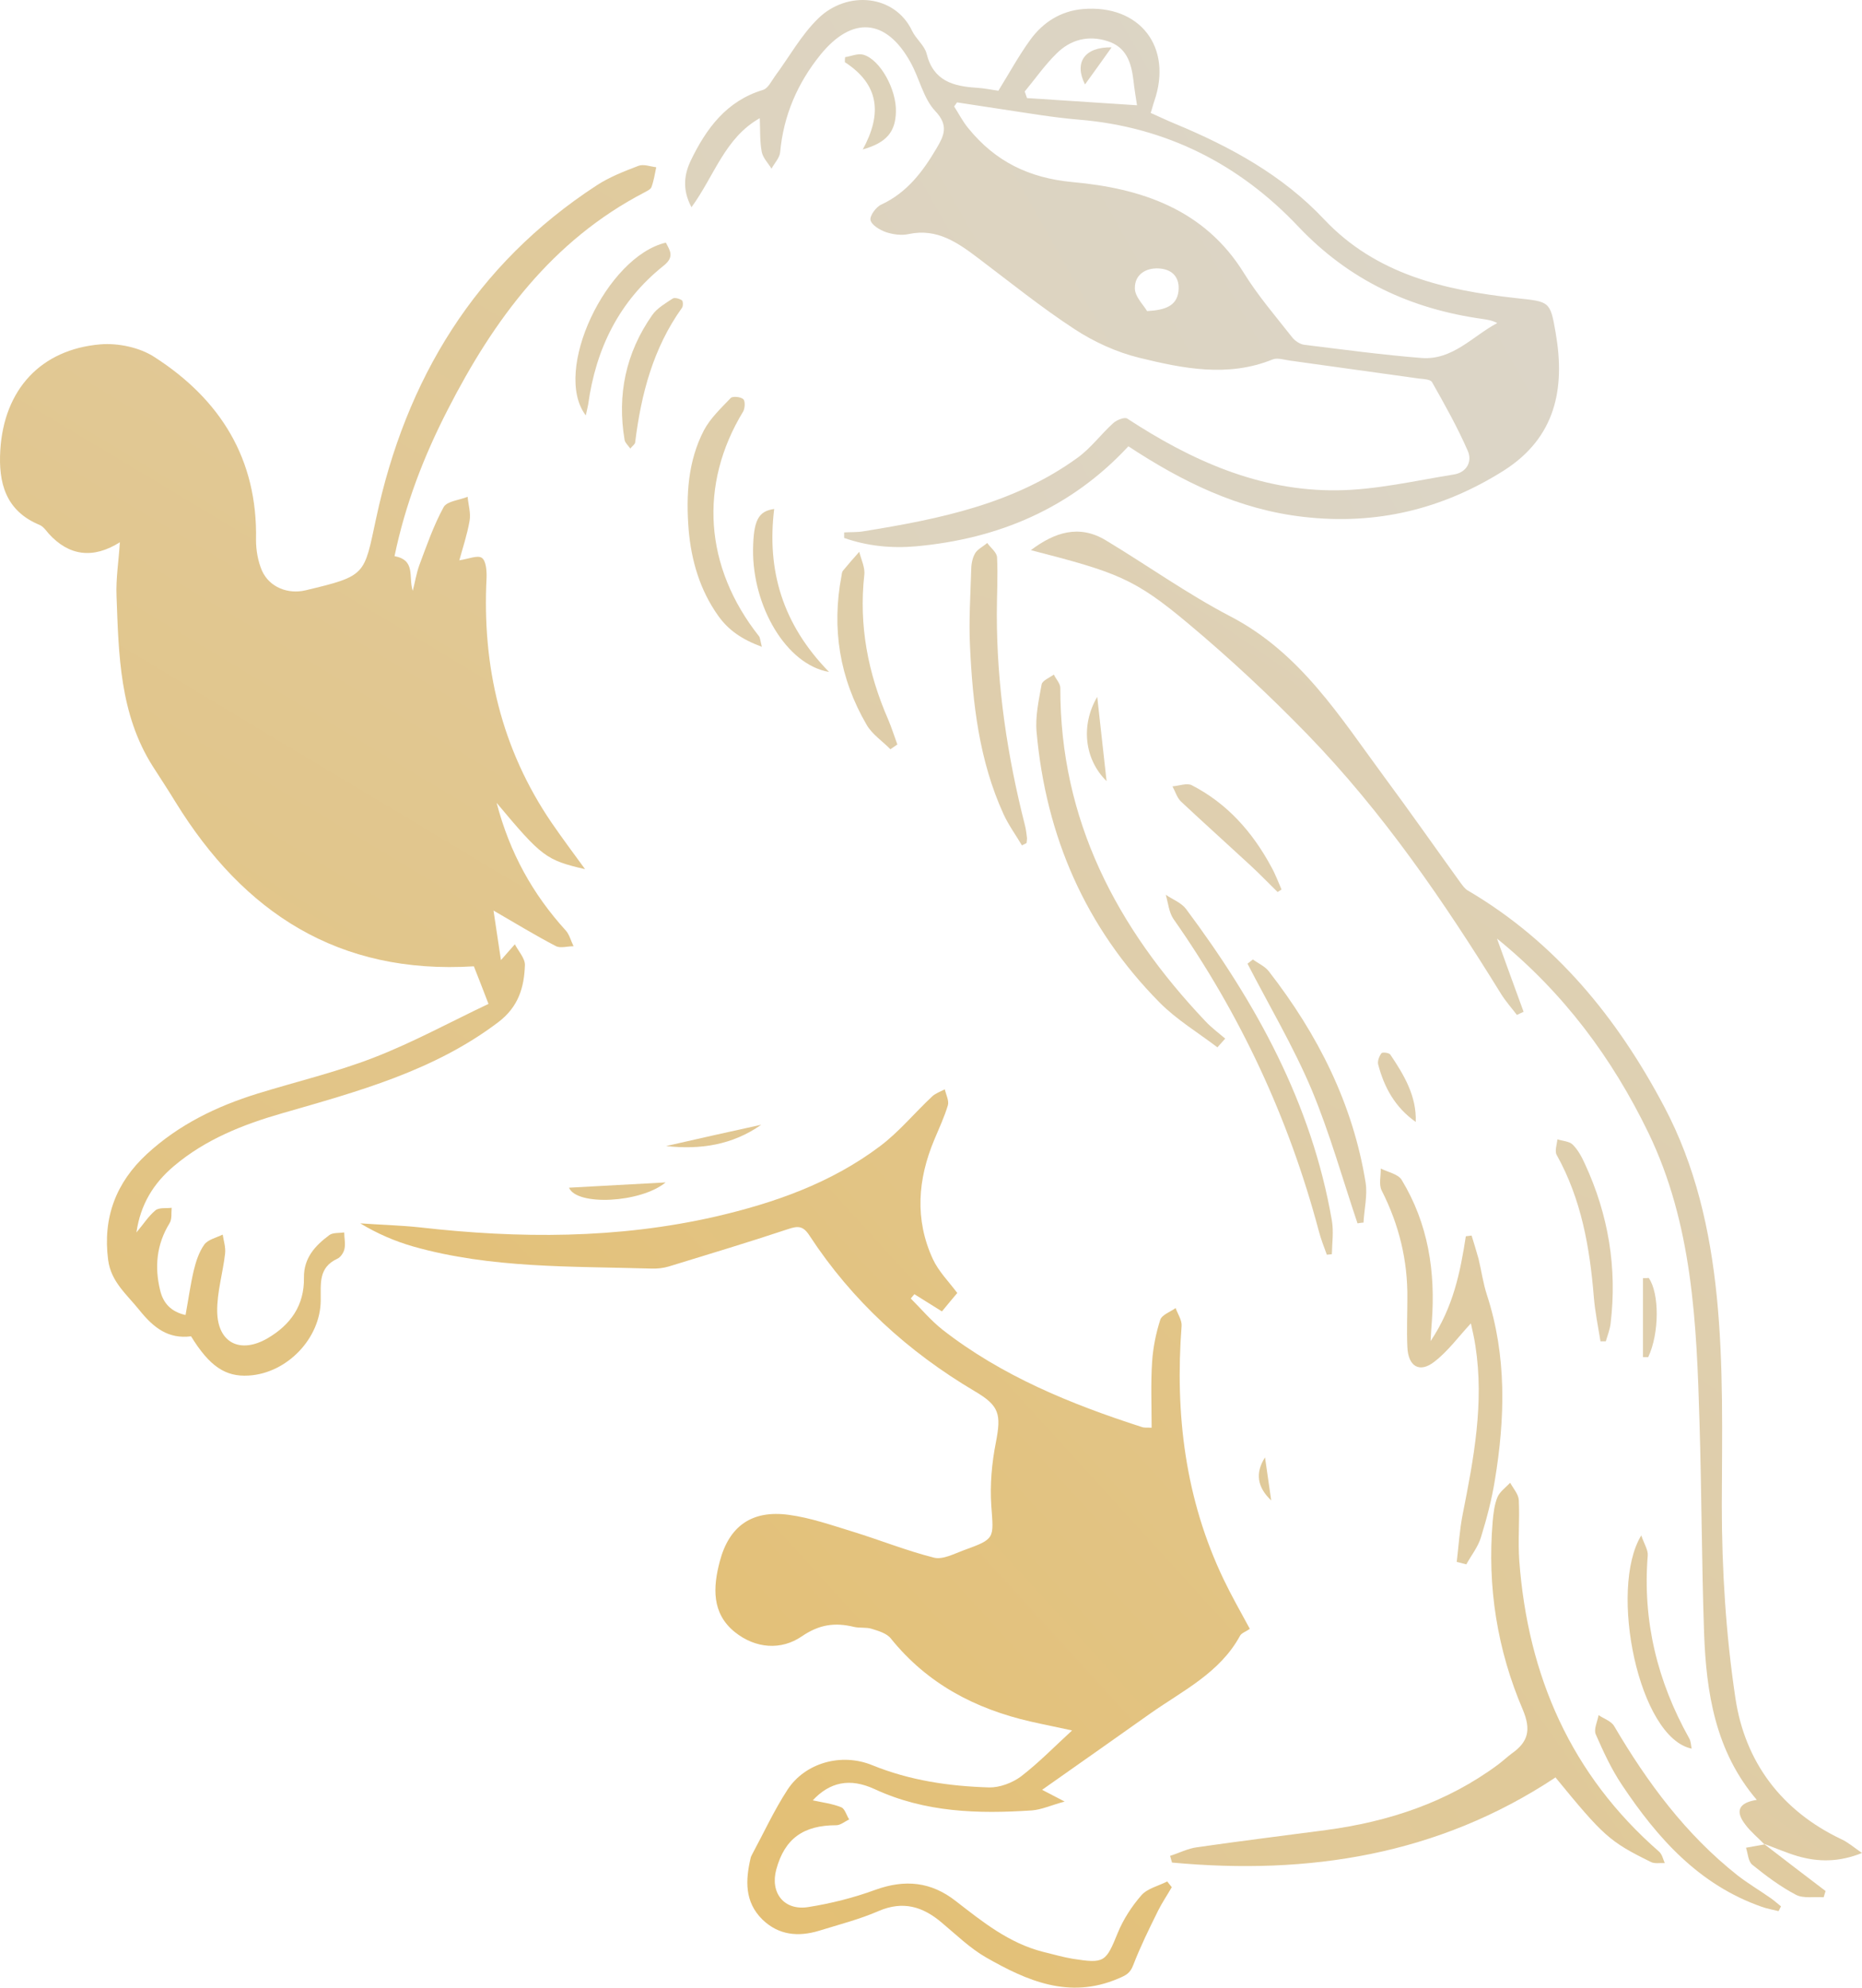 <svg width="89" height="95" viewBox="0 0 89 95" fill="none" xmlns="http://www.w3.org/2000/svg">
<path d="M21.974 26.775C22.386 26.718 22.822 26.523 23.028 26.661C23.234 26.798 23.268 27.29 23.257 27.61C23.039 31.854 23.956 35.788 26.373 39.334C26.877 40.066 27.415 40.787 27.965 41.542C26.098 41.107 25.903 40.958 23.738 38.373C24.368 40.775 25.468 42.743 27.049 44.481C27.221 44.676 27.289 44.973 27.415 45.225C27.129 45.225 26.797 45.328 26.579 45.225C25.571 44.699 24.597 44.104 23.589 43.52C23.692 44.241 23.83 45.099 23.944 45.888C24.174 45.625 24.391 45.385 24.609 45.133C24.781 45.465 25.101 45.808 25.09 46.128C25.055 47.192 24.781 48.13 23.807 48.862C20.725 51.195 17.094 52.168 13.486 53.209C11.618 53.746 9.82 54.455 8.308 55.736C7.334 56.56 6.715 57.566 6.521 58.905C6.853 58.516 7.093 58.127 7.426 57.852C7.597 57.704 7.941 57.761 8.205 57.727C8.182 57.978 8.227 58.276 8.101 58.47C7.483 59.477 7.38 60.552 7.655 61.673C7.804 62.302 8.193 62.702 8.869 62.851C9.006 62.107 9.098 61.421 9.258 60.735C9.362 60.3 9.51 59.843 9.762 59.488C9.934 59.248 10.335 59.156 10.645 59.008C10.69 59.305 10.793 59.614 10.759 59.911C10.656 60.838 10.37 61.753 10.381 62.679C10.404 64.189 11.481 64.715 12.775 63.972C13.898 63.32 14.551 62.382 14.528 61.066C14.517 60.117 15.066 59.534 15.742 59.031C15.914 58.905 16.212 58.939 16.453 58.905C16.453 59.168 16.521 59.442 16.464 59.694C16.43 59.865 16.281 60.094 16.12 60.163C15.204 60.586 15.341 61.375 15.33 62.153C15.318 63.983 13.703 65.642 11.882 65.745C10.771 65.813 10.014 65.299 9.132 63.869C8.044 64.006 7.345 63.468 6.658 62.611C6.051 61.856 5.306 61.261 5.169 60.22C4.905 58.196 5.547 56.514 7.025 55.153C8.537 53.758 10.347 52.877 12.306 52.27C14.15 51.699 16.052 51.252 17.85 50.555C19.717 49.834 21.493 48.862 23.349 47.981C23.051 47.215 22.845 46.666 22.65 46.185C16.177 46.586 11.653 43.623 8.399 38.35C8.044 37.767 7.666 37.195 7.3 36.623C5.719 34.13 5.673 31.293 5.57 28.491C5.535 27.656 5.673 26.821 5.73 25.917C4.447 26.729 3.29 26.569 2.328 25.505C2.202 25.357 2.076 25.174 1.904 25.094C0.254 24.419 -0.078 23.058 0.014 21.525C0.186 18.62 1.95 16.698 4.802 16.458C5.65 16.389 6.681 16.607 7.38 17.064C10.53 19.088 12.317 21.937 12.237 25.803C12.237 26.295 12.329 26.832 12.523 27.278C12.878 28.067 13.76 28.411 14.597 28.216C17.529 27.518 17.392 27.496 17.976 24.785C19.396 18.128 22.707 12.649 28.515 8.863C29.122 8.463 29.832 8.188 30.52 7.925C30.76 7.833 31.081 7.959 31.367 7.994C31.299 8.314 31.253 8.634 31.138 8.943C31.104 9.046 30.932 9.126 30.806 9.195C26.384 11.494 23.601 15.28 21.401 19.58C20.267 21.788 19.374 24.087 18.858 26.581C19.889 26.775 19.511 27.576 19.729 28.239C19.832 27.839 19.901 27.416 20.038 27.027C20.393 26.077 20.725 25.116 21.206 24.236C21.367 23.95 21.963 23.904 22.352 23.744C22.386 24.133 22.512 24.522 22.444 24.899C22.329 25.562 22.111 26.203 21.951 26.798L21.974 26.775Z" fill="url(#paint0_linear_109_1635)"/>
<path d="M59.731 77.858C59.548 77.984 59.342 78.052 59.273 78.178C58.311 79.951 56.547 80.797 55 81.884C53.282 83.096 51.575 84.309 49.811 85.544C50.12 85.704 50.384 85.841 50.888 86.105C50.223 86.288 49.776 86.493 49.33 86.528C46.752 86.699 44.221 86.631 41.803 85.51C40.612 84.961 39.661 85.178 38.848 86.047C39.318 86.15 39.787 86.207 40.211 86.379C40.383 86.448 40.463 86.768 40.589 86.962C40.383 87.054 40.177 87.237 39.971 87.237C38.401 87.237 37.508 87.877 37.107 89.342C36.797 90.463 37.473 91.332 38.63 91.149C39.719 90.977 40.807 90.703 41.838 90.325C43.258 89.811 44.507 89.936 45.687 90.863C46.97 91.858 48.23 92.876 49.857 93.288C50.326 93.402 50.796 93.539 51.266 93.619C52.801 93.86 52.858 93.779 53.431 92.373C53.694 91.732 54.095 91.115 54.553 90.588C54.84 90.257 55.367 90.142 55.791 89.925C55.859 90.016 55.94 90.108 56.008 90.199C55.791 90.577 55.55 90.931 55.355 91.32C54.931 92.178 54.508 93.036 54.164 93.928C54.015 94.317 53.82 94.409 53.442 94.569C51.105 95.564 49.089 94.672 47.142 93.562C46.363 93.116 45.698 92.464 45 91.881C44.106 91.126 43.167 90.84 42.01 91.332C41.093 91.732 40.108 91.984 39.146 92.281C38.161 92.579 37.221 92.499 36.442 91.744C35.583 90.897 35.629 89.868 35.881 88.793C35.892 88.735 35.927 88.69 35.95 88.632C36.511 87.591 37.004 86.516 37.645 85.533C38.481 84.263 40.2 83.76 41.689 84.366C43.487 85.098 45.366 85.373 47.279 85.43C47.783 85.441 48.39 85.212 48.803 84.904C49.651 84.252 50.407 83.474 51.243 82.707C50.578 82.559 49.925 82.433 49.273 82.284C46.615 81.678 44.324 80.477 42.583 78.315C42.388 78.064 41.987 77.949 41.655 77.846C41.391 77.766 41.082 77.823 40.807 77.755C39.902 77.537 39.157 77.64 38.321 78.212C37.336 78.887 36.11 78.796 35.125 78.006C34.002 77.103 34.083 75.845 34.403 74.632C34.85 72.928 35.95 72.162 37.703 72.402C38.733 72.539 39.742 72.894 40.75 73.202C42.056 73.603 43.327 74.117 44.645 74.449C45.068 74.552 45.595 74.266 46.065 74.094C47.577 73.546 47.497 73.546 47.382 71.967C47.314 70.972 47.405 69.931 47.6 68.947C47.864 67.586 47.772 67.186 46.581 66.488C43.396 64.601 40.727 62.165 38.699 59.065C38.39 58.584 38.149 58.584 37.668 58.745C35.778 59.374 33.876 59.946 31.975 60.529C31.711 60.609 31.413 60.643 31.127 60.632C27.324 60.517 23.486 60.632 19.763 59.58C18.881 59.328 18.033 58.962 17.22 58.47C18.171 58.539 19.133 58.562 20.084 58.664C24.815 59.202 29.523 59.214 34.186 58.15C37.004 57.498 39.719 56.548 42.056 54.787C42.972 54.101 43.717 53.186 44.564 52.396C44.725 52.248 44.965 52.168 45.16 52.065C45.217 52.316 45.366 52.602 45.309 52.82C45.137 53.392 44.885 53.929 44.656 54.478C43.865 56.365 43.717 58.287 44.587 60.174C44.862 60.769 45.355 61.261 45.756 61.798C45.538 62.05 45.309 62.336 45.023 62.679C44.679 62.462 44.198 62.165 43.705 61.856L43.533 62.062C44.037 62.565 44.496 63.114 45.045 63.549C47.886 65.768 51.174 67.106 54.576 68.204C54.702 68.25 54.851 68.227 55.046 68.238C55.046 67.163 55 66.122 55.069 65.081C55.115 64.406 55.252 63.72 55.458 63.08C55.539 62.839 55.94 62.702 56.192 62.519C56.295 62.805 56.501 63.102 56.478 63.377C56.157 67.586 56.65 71.658 58.494 75.501C58.861 76.268 59.285 77.011 59.731 77.835V77.858Z" fill="url(#paint1_linear_109_1635)"/>
<path d="M47.715 4.345C48.253 3.476 48.7 2.652 49.25 1.897C49.857 1.062 50.705 0.525 51.758 0.433C54.485 0.204 56.066 2.252 55.172 4.837C55.115 4.997 55.081 5.157 55 5.397C55.39 5.569 55.768 5.752 56.157 5.912C58.803 7.01 61.289 8.36 63.283 10.476C65.768 13.118 69.056 13.873 72.481 14.25C74.074 14.422 74.097 14.388 74.36 15.92C74.818 18.574 74.36 20.907 71.886 22.486C68.953 24.339 65.791 25.105 62.309 24.705C59.181 24.35 56.489 23.012 53.935 21.331C51.186 24.293 47.726 25.757 43.774 26.112C42.617 26.215 41.449 26.1 40.349 25.711C40.349 25.62 40.349 25.528 40.349 25.448C40.658 25.425 40.979 25.448 41.288 25.391C44.897 24.808 48.471 24.087 51.518 21.868C52.148 21.411 52.629 20.747 53.213 20.221C53.374 20.072 53.752 19.924 53.878 20.004C56.936 22.006 60.201 23.481 63.924 23.435C65.78 23.412 67.636 22.978 69.48 22.68C70.099 22.589 70.385 22.063 70.156 21.548C69.663 20.416 69.056 19.34 68.449 18.265C68.369 18.128 68.048 18.116 67.83 18.094C65.78 17.808 63.718 17.522 61.667 17.236C61.392 17.201 61.06 17.087 60.831 17.179C58.689 18.048 56.547 17.613 54.45 17.099C53.374 16.835 52.297 16.344 51.369 15.737C49.777 14.697 48.287 13.495 46.775 12.352C45.79 11.608 44.805 10.899 43.442 11.185C43.098 11.265 42.686 11.208 42.342 11.094C42.056 10.991 41.666 10.762 41.609 10.522C41.563 10.316 41.872 9.892 42.124 9.778C43.361 9.206 44.118 8.188 44.771 7.079C45.114 6.495 45.366 6.004 44.702 5.306C44.129 4.7 43.946 3.727 43.511 2.961C42.353 0.879 40.727 0.753 39.215 2.618C38.115 3.979 37.45 5.523 37.29 7.273C37.267 7.548 37.015 7.799 36.878 8.062C36.717 7.799 36.465 7.548 36.408 7.25C36.316 6.758 36.339 6.232 36.316 5.649C34.644 6.587 34.14 8.417 33.052 9.904C32.582 9.035 32.719 8.291 33.029 7.651C33.762 6.141 34.724 4.825 36.465 4.299C36.706 4.231 36.866 3.887 37.038 3.647C37.725 2.721 38.298 1.668 39.112 0.879C40.498 -0.47 42.777 -0.265 43.602 1.485C43.785 1.863 44.186 2.172 44.289 2.561C44.61 3.876 45.572 4.128 46.706 4.196C47.05 4.219 47.382 4.288 47.703 4.334L47.715 4.345ZM45.744 4.894C45.699 4.963 45.653 5.02 45.607 5.088C45.825 5.432 46.019 5.809 46.283 6.129C47.566 7.708 49.169 8.508 51.266 8.703C54.542 9 57.566 9.995 59.456 13.049C60.121 14.125 60.957 15.097 61.748 16.103C61.885 16.286 62.137 16.458 62.355 16.481C64.222 16.71 66.078 16.961 67.945 17.11C69.434 17.224 70.385 16.069 71.565 15.44C71.301 15.303 71.084 15.28 70.866 15.245C67.43 14.765 64.497 13.404 62.057 10.83C59.239 7.845 55.733 6.061 51.564 5.718C50.315 5.615 49.078 5.397 47.841 5.214C47.142 5.111 46.443 4.997 45.744 4.894ZM48.986 4.391C49.02 4.494 49.055 4.597 49.089 4.688C50.831 4.803 52.572 4.917 54.347 5.031C54.29 4.665 54.221 4.253 54.175 3.83C54.072 2.995 53.843 2.252 52.938 1.966C52.01 1.668 51.163 1.897 50.498 2.561C49.937 3.11 49.479 3.773 48.975 4.379L48.986 4.391ZM54.828 14.868C55.722 14.822 56.249 14.605 56.329 13.919C56.398 13.301 56.077 12.878 55.413 12.832C54.748 12.786 54.233 13.141 54.244 13.781C54.244 14.182 54.657 14.571 54.828 14.868Z" fill="url(#paint2_linear_109_1635)"/>
<path d="M84.349 88.163C84.04 87.843 83.685 87.557 83.421 87.203C82.929 86.562 83.1 86.162 83.971 86.025C81.989 83.703 81.554 80.9 81.451 78.029C81.336 74.678 81.336 71.326 81.233 67.975C81.096 63.251 80.901 58.516 78.793 54.147C77.063 50.578 74.749 47.455 71.553 44.859C72 46.105 72.412 47.226 72.825 48.359L72.504 48.508C72.252 48.176 71.977 47.867 71.76 47.524C69.033 43.109 66.112 38.831 62.481 35.09C60.682 33.238 58.781 31.465 56.799 29.806C54.233 27.656 53.408 27.358 49.273 26.295C50.395 25.448 51.575 25.048 52.858 25.826C54.851 27.027 56.753 28.388 58.815 29.463C62.16 31.202 64.05 34.267 66.169 37.138C67.406 38.808 68.598 40.512 69.812 42.194C69.915 42.331 70.018 42.48 70.156 42.56C74.36 45.03 77.315 48.668 79.549 52.9C81.038 55.714 81.737 58.779 82.058 61.959C82.39 65.276 82.31 68.593 82.299 71.921C82.299 75.01 82.493 78.121 82.951 81.175C83.41 84.217 85.151 86.551 88.026 87.912C88.324 88.049 88.588 88.278 89 88.564C87.889 89.01 86.904 88.998 85.918 88.713C85.38 88.552 84.853 88.324 84.326 88.129L84.349 88.152V88.163Z" fill="url(#paint3_linear_109_1635)"/>
<path d="M74.337 84.961C68.735 88.667 62.549 89.627 56.02 89.021C55.985 88.918 55.962 88.804 55.928 88.701C56.364 88.564 56.776 88.346 57.223 88.289C59.273 87.992 61.335 87.74 63.397 87.466C66.376 87.065 69.159 86.15 71.599 84.343C71.828 84.171 72.034 83.977 72.264 83.805C73.043 83.256 73.192 82.684 72.791 81.724C71.565 78.864 71.084 75.844 71.347 72.722C71.382 72.333 71.427 71.921 71.576 71.555C71.691 71.292 71.966 71.098 72.183 70.869C72.332 71.143 72.584 71.418 72.596 71.704C72.642 72.665 72.55 73.637 72.619 74.598C73.031 80.1 75.082 84.823 79.309 88.507C79.446 88.632 79.492 88.861 79.572 89.044C79.343 89.033 79.08 89.09 78.896 88.987C76.926 88.015 76.651 87.763 74.337 84.938V84.961Z" fill="url(#paint4_linear_109_1635)"/>
<path d="M69.629 74.655C69.72 73.889 69.766 73.122 69.915 72.367C70.442 69.714 70.946 67.06 70.522 64.326C70.465 63.938 70.373 63.56 70.305 63.251C69.72 63.88 69.216 64.578 68.563 65.081C67.853 65.642 67.303 65.31 67.269 64.372C67.234 63.606 67.269 62.84 67.269 62.073C67.292 60.243 66.868 58.527 66.043 56.903C65.894 56.617 66.009 56.205 65.997 55.851C66.341 56.022 66.822 56.114 66.994 56.388C68.266 58.482 68.621 60.781 68.437 63.194C68.414 63.434 68.403 63.675 68.38 64.098C69.468 62.474 69.8 60.792 70.064 59.088C70.156 59.076 70.247 59.065 70.339 59.053C70.454 59.419 70.568 59.797 70.671 60.163C70.809 60.735 70.889 61.33 71.072 61.89C72.023 64.807 71.943 67.781 71.45 70.755C71.301 71.681 71.061 72.585 70.786 73.477C70.648 73.934 70.327 74.335 70.087 74.769C69.938 74.735 69.8 74.689 69.652 74.655H69.629Z" fill="url(#paint5_linear_109_1635)"/>
<path d="M58.196 50.063C57.268 49.354 56.237 48.736 55.424 47.913C51.884 44.332 49.994 39.974 49.547 34.987C49.479 34.244 49.651 33.466 49.788 32.711C49.822 32.528 50.166 32.391 50.372 32.242C50.475 32.46 50.681 32.666 50.681 32.883C50.67 39.197 53.373 44.332 57.612 48.805C57.898 49.114 58.242 49.365 58.563 49.64C58.437 49.777 58.311 49.926 58.185 50.063H58.196Z" fill="url(#paint6_linear_109_1635)"/>
<path d="M63.42 59.969C63.282 59.591 63.133 59.214 63.03 58.813C61.598 53.437 59.284 48.473 56.088 43.921C55.871 43.601 55.836 43.154 55.722 42.766C56.054 42.994 56.466 43.143 56.696 43.452C60.041 47.936 62.698 52.751 63.66 58.333C63.752 58.859 63.672 59.408 63.66 59.946L63.42 59.969Z" fill="url(#paint7_linear_109_1635)"/>
<path d="M48.849 40.409C48.551 39.906 48.207 39.437 47.966 38.911C46.798 36.349 46.489 33.615 46.363 30.858C46.305 29.669 46.386 28.468 46.42 27.278C46.42 27.004 46.466 26.695 46.603 26.455C46.718 26.249 46.993 26.123 47.187 25.951C47.348 26.18 47.646 26.398 47.657 26.638C47.703 27.541 47.646 28.456 47.646 29.36C47.646 32.791 48.15 36.154 48.997 39.471C49.043 39.666 49.066 39.86 49.089 40.055C49.089 40.135 49.078 40.215 49.066 40.295L48.86 40.398L48.849 40.409Z" fill="url(#paint8_linear_109_1635)"/>
<path d="M59.88 45.854C60.144 46.048 60.465 46.185 60.648 46.425C62.985 49.434 64.669 52.751 65.276 56.537C65.367 57.143 65.207 57.795 65.173 58.435C65.081 58.435 64.978 58.458 64.886 58.47C64.165 56.331 63.557 54.146 62.687 52.065C61.816 50.006 60.659 48.061 59.628 46.059C59.72 45.991 59.8 45.922 59.892 45.854H59.88Z" fill="url(#paint9_linear_109_1635)"/>
<path d="M36.419 30.916C35.457 30.561 34.816 30.115 34.335 29.44C33.453 28.205 33.04 26.787 32.914 25.3C32.788 23.664 32.88 22.04 33.647 20.564C33.957 19.981 34.472 19.501 34.93 19.02C35.022 18.929 35.4 18.963 35.526 19.077C35.629 19.169 35.606 19.512 35.526 19.661C33.395 23.161 33.659 27.096 36.282 30.413C36.328 30.47 36.328 30.561 36.419 30.939V30.916Z" fill="url(#paint10_linear_109_1635)"/>
<path d="M85.013 91.343C84.75 91.275 84.464 91.229 84.212 91.137C81.199 90.085 79.217 87.843 77.522 85.304C77.017 84.549 76.639 83.725 76.273 82.89C76.17 82.65 76.353 82.284 76.41 81.975C76.662 82.147 77.017 82.261 77.155 82.501C78.736 85.189 80.569 87.671 83.043 89.627C83.559 90.028 84.12 90.359 84.658 90.737C84.819 90.851 84.968 90.989 85.128 91.114L85.013 91.343Z" fill="url(#paint11_linear_109_1635)"/>
<path d="M42.559 35.811C42.181 35.422 41.689 35.102 41.425 34.645C40.131 32.425 39.742 30.035 40.223 27.518C40.234 27.439 40.245 27.335 40.291 27.278C40.543 26.97 40.807 26.672 41.07 26.375C41.162 26.741 41.357 27.13 41.311 27.484C41.047 29.886 41.483 32.162 42.445 34.37C42.617 34.77 42.743 35.182 42.892 35.582L42.559 35.811Z" fill="url(#paint12_linear_109_1635)"/>
<path d="M80.867 83.577C78.323 83.074 76.88 75.948 78.45 73.385C78.587 73.797 78.782 74.083 78.759 74.346C78.507 77.469 79.217 80.363 80.741 83.085C80.821 83.222 80.821 83.394 80.855 83.566L80.867 83.577Z" fill="url(#paint13_linear_109_1635)"/>
<path d="M28 19.855C26.384 17.739 28.996 12.26 31.826 11.597C32.032 11.986 32.249 12.283 31.711 12.706C29.592 14.399 28.481 16.664 28.114 19.329C28.091 19.455 28.057 19.592 28 19.855Z" fill="url(#paint14_linear_109_1635)"/>
<path d="M76.502 64.12C76.388 63.411 76.239 62.702 76.181 61.981C75.987 59.614 75.586 57.315 74.406 55.199C74.303 55.016 74.417 54.707 74.44 54.455C74.692 54.535 75.013 54.547 75.173 54.707C75.425 54.958 75.609 55.301 75.758 55.633C76.88 58.058 77.304 60.609 76.983 63.262C76.949 63.548 76.834 63.834 76.754 64.109C76.674 64.109 76.594 64.109 76.514 64.109L76.502 64.12Z" fill="url(#paint15_linear_109_1635)"/>
<path d="M39.627 32.117C37.576 31.762 35.961 28.971 35.995 26.249C36.018 24.888 36.236 24.43 37.004 24.327C36.648 27.255 37.393 29.829 39.627 32.117Z" fill="url(#paint16_linear_109_1635)"/>
<path d="M30.142 21.456C30.016 21.285 29.878 21.159 29.855 21.033C29.489 18.871 29.913 16.858 31.173 15.062C31.402 14.731 31.803 14.502 32.147 14.273C32.238 14.205 32.479 14.273 32.593 14.353C32.651 14.388 32.662 14.639 32.593 14.719C31.219 16.641 30.646 18.837 30.36 21.136C30.36 21.228 30.233 21.308 30.119 21.445L30.142 21.456Z" fill="url(#paint17_linear_109_1635)"/>
<path d="M61.072 42.639C60.636 42.216 60.224 41.782 59.777 41.37C58.677 40.352 57.555 39.345 56.455 38.316C56.26 38.133 56.18 37.836 56.042 37.584C56.352 37.561 56.73 37.412 56.959 37.527C58.654 38.396 59.869 39.769 60.762 41.427C60.957 41.77 61.094 42.148 61.255 42.514C61.186 42.559 61.129 42.594 61.06 42.639H61.072Z" fill="url(#paint18_linear_109_1635)"/>
<path d="M41.231 7.158C42.181 5.431 42.021 4.036 40.383 2.972C40.383 2.892 40.383 2.812 40.395 2.732C40.692 2.686 41.013 2.537 41.276 2.618C42.078 2.858 42.857 4.287 42.823 5.351C42.8 6.301 42.376 6.827 41.219 7.147L41.231 7.158Z" fill="url(#paint19_linear_109_1635)"/>
<path d="M84.315 88.129C85.3 88.884 86.274 89.639 87.259 90.382L87.167 90.68C86.721 90.645 86.205 90.748 85.85 90.565C85.105 90.176 84.418 89.662 83.754 89.124C83.559 88.964 83.547 88.586 83.456 88.312C83.754 88.255 84.051 88.209 84.349 88.152L84.315 88.129Z" fill="url(#paint20_linear_109_1635)"/>
<path d="M67.681 53.632C66.685 52.934 66.158 51.973 65.871 50.863C65.837 50.703 65.929 50.474 66.032 50.337C66.078 50.28 66.398 50.314 66.456 50.406C67.109 51.378 67.716 52.385 67.67 53.632H67.681Z" fill="url(#paint21_linear_109_1635)"/>
<path d="M27.198 56.766C28.733 56.686 30.256 56.594 31.814 56.514C30.623 57.498 27.564 57.647 27.198 56.766Z" fill="url(#paint22_linear_109_1635)"/>
<path d="M52.892 37.333C51.838 36.303 51.644 34.667 52.446 33.306C52.583 34.587 52.732 35.857 52.892 37.333Z" fill="url(#paint23_linear_109_1635)"/>
<path d="M78.805 61.078C79.32 61.81 79.32 63.72 78.782 64.864C78.702 64.864 78.61 64.864 78.53 64.864C78.53 63.606 78.53 62.347 78.53 61.089C78.621 61.089 78.713 61.089 78.816 61.078H78.805Z" fill="url(#paint24_linear_109_1635)"/>
<path d="M36.385 53.758C35.022 54.718 33.487 54.959 31.837 54.776C33.349 54.432 34.861 54.089 36.385 53.758Z" fill="url(#paint25_linear_109_1635)"/>
<path d="M60.762 71.715C60.098 71.086 59.983 70.411 60.465 69.656C60.568 70.343 60.659 71.029 60.762 71.715Z" fill="url(#paint26_linear_109_1635)"/>
<path d="M53.133 2.263C52.652 2.938 52.285 3.453 51.861 4.036C51.334 2.995 51.827 2.24 53.133 2.263Z" fill="url(#paint27_linear_109_1635)"/>
<defs>
<linearGradient id="paint0_linear_109_1635" x1="-51.835" y1="96.023" x2="111.209" y2="-175.498" gradientUnits="userSpaceOnUse">
<stop stop-color="#E6B95D"/>
<stop offset="0.21" stop-color="#E2C485"/>
<stop offset="0.45" stop-color="#DFCEAB"/>
<stop offset="0.66" stop-color="#DCD5C6"/>
<stop offset="0.85" stop-color="#DBDAD7"/>
<stop offset="1" stop-color="#DBDCDD"/>
</linearGradient>
<linearGradient id="paint1_linear_109_1635" x1="-9.569" y1="102.651" x2="238.29" y2="-123.359" gradientUnits="userSpaceOnUse">
<stop stop-color="#E6B95D"/>
<stop offset="0.21" stop-color="#E2C485"/>
<stop offset="0.45" stop-color="#DFCEAB"/>
<stop offset="0.66" stop-color="#DCD5C6"/>
<stop offset="0.85" stop-color="#DBDAD7"/>
<stop offset="1" stop-color="#DBDCDD"/>
</linearGradient>
<linearGradient id="paint2_linear_109_1635" x1="-91.318" y1="271.904" x2="258.832" y2="74.015" gradientUnits="userSpaceOnUse">
<stop stop-color="#E6B95D"/>
<stop offset="0.21" stop-color="#E2C485"/>
<stop offset="0.45" stop-color="#DFCEAB"/>
<stop offset="0.66" stop-color="#DCD5C6"/>
<stop offset="0.85" stop-color="#DBDAD7"/>
<stop offset="1" stop-color="#DBDCDD"/>
</linearGradient>
<linearGradient id="paint3_linear_109_1635" x1="-67.186" y1="119.559" x2="90.355" y2="-107.832" gradientUnits="userSpaceOnUse">
<stop stop-color="#E6B95D"/>
<stop offset="0.21" stop-color="#E2C485"/>
<stop offset="0.45" stop-color="#DFCEAB"/>
<stop offset="0.66" stop-color="#DCD5C6"/>
<stop offset="0.85" stop-color="#DBDAD7"/>
<stop offset="1" stop-color="#DBDCDD"/>
</linearGradient>
<linearGradient id="paint4_linear_109_1635" x1="-83.308" y1="256.82" x2="464.687" y2="-126.537" gradientUnits="userSpaceOnUse">
<stop stop-color="#E6B95D"/>
<stop offset="0.21" stop-color="#E2C485"/>
<stop offset="0.45" stop-color="#DFCEAB"/>
<stop offset="0.66" stop-color="#DCD5C6"/>
<stop offset="0.85" stop-color="#DBDAD7"/>
<stop offset="1" stop-color="#DBDCDD"/>
</linearGradient>
<linearGradient id="paint5_linear_109_1635" x1="-659.348" y1="266.218" x2="-313.383" y2="-745.256" gradientUnits="userSpaceOnUse">
<stop stop-color="#E6B95D"/>
<stop offset="0.21" stop-color="#E2C485"/>
<stop offset="0.45" stop-color="#DFCEAB"/>
<stop offset="0.66" stop-color="#DCD5C6"/>
<stop offset="0.85" stop-color="#DBDAD7"/>
<stop offset="1" stop-color="#DBDCDD"/>
</linearGradient>
<linearGradient id="paint6_linear_109_1635" x1="-449.155" y1="304.878" x2="62.796" y2="-607.181" gradientUnits="userSpaceOnUse">
<stop stop-color="#E6B95D"/>
<stop offset="0.21" stop-color="#E2C485"/>
<stop offset="0.45" stop-color="#DFCEAB"/>
<stop offset="0.66" stop-color="#DCD5C6"/>
<stop offset="0.85" stop-color="#DBDAD7"/>
<stop offset="1" stop-color="#DBDCDD"/>
</linearGradient>
<linearGradient id="paint7_linear_109_1635" x1="-490.862" y1="302.055" x2="14.268" y2="-680.836" gradientUnits="userSpaceOnUse">
<stop stop-color="#E6B95D"/>
<stop offset="0.21" stop-color="#E2C485"/>
<stop offset="0.45" stop-color="#DFCEAB"/>
<stop offset="0.66" stop-color="#DCD5C6"/>
<stop offset="0.85" stop-color="#DBDAD7"/>
<stop offset="1" stop-color="#DBDCDD"/>
</linearGradient>
<linearGradient id="paint8_linear_109_1635" x1="-1599.31" y1="369.628" x2="-1301.43" y2="-1046.1" gradientUnits="userSpaceOnUse">
<stop stop-color="#E6B95D"/>
<stop offset="0.21" stop-color="#E2C485"/>
<stop offset="0.45" stop-color="#DFCEAB"/>
<stop offset="0.66" stop-color="#DCD5C6"/>
<stop offset="0.85" stop-color="#DBDAD7"/>
<stop offset="1" stop-color="#DBDCDD"/>
</linearGradient>
<linearGradient id="paint9_linear_109_1635" x1="-724.306" y1="402.307" x2="-48.042" y2="-954.936" gradientUnits="userSpaceOnUse">
<stop stop-color="#E6B95D"/>
<stop offset="0.21" stop-color="#E2C485"/>
<stop offset="0.45" stop-color="#DFCEAB"/>
<stop offset="0.66" stop-color="#DCD5C6"/>
<stop offset="0.85" stop-color="#DBDAD7"/>
<stop offset="1" stop-color="#DBDCDD"/>
</linearGradient>
<linearGradient id="paint10_linear_109_1635" x1="-1150.62" y1="419.147" x2="-620.979" y2="-1192.31" gradientUnits="userSpaceOnUse">
<stop stop-color="#E6B95D"/>
<stop offset="0.21" stop-color="#E2C485"/>
<stop offset="0.45" stop-color="#DFCEAB"/>
<stop offset="0.66" stop-color="#DCD5C6"/>
<stop offset="0.85" stop-color="#DBDAD7"/>
<stop offset="1" stop-color="#DBDCDD"/>
</linearGradient>
<linearGradient id="paint11_linear_109_1635" x1="-368.336" y1="449.365" x2="771.117" y2="-635.17" gradientUnits="userSpaceOnUse">
<stop stop-color="#E6B95D"/>
<stop offset="0.21" stop-color="#E2C485"/>
<stop offset="0.45" stop-color="#DFCEAB"/>
<stop offset="0.66" stop-color="#DCD5C6"/>
<stop offset="0.85" stop-color="#DBDAD7"/>
<stop offset="1" stop-color="#DBDCDD"/>
</linearGradient>
<linearGradient id="paint12_linear_109_1635" x1="-1459.95" y1="520.255" x2="-775.094" y2="-1514.31" gradientUnits="userSpaceOnUse">
<stop stop-color="#E6B95D"/>
<stop offset="0.21" stop-color="#E2C485"/>
<stop offset="0.45" stop-color="#DFCEAB"/>
<stop offset="0.66" stop-color="#DCD5C6"/>
<stop offset="0.85" stop-color="#DBDAD7"/>
<stop offset="1" stop-color="#DBDCDD"/>
</linearGradient>
<linearGradient id="paint13_linear_109_1635" x1="-1244.76" y1="448.664" x2="-615.232" y2="-1438.66" gradientUnits="userSpaceOnUse">
<stop stop-color="#E6B95D"/>
<stop offset="0.21" stop-color="#E2C485"/>
<stop offset="0.45" stop-color="#DFCEAB"/>
<stop offset="0.66" stop-color="#DCD5C6"/>
<stop offset="0.85" stop-color="#DBDAD7"/>
<stop offset="1" stop-color="#DBDCDD"/>
</linearGradient>
<linearGradient id="paint14_linear_109_1635" x1="-942.104" y1="602.237" x2="208.008" y2="-1284.72" gradientUnits="userSpaceOnUse">
<stop stop-color="#E6B95D"/>
<stop offset="0.21" stop-color="#E2C485"/>
<stop offset="0.45" stop-color="#DFCEAB"/>
<stop offset="0.66" stop-color="#DCD5C6"/>
<stop offset="0.85" stop-color="#DBDAD7"/>
<stop offset="1" stop-color="#DBDCDD"/>
</linearGradient>
<linearGradient id="paint15_linear_109_1635" x1="-1667.93" y1="541.219" x2="-1039.02" y2="-1473.73" gradientUnits="userSpaceOnUse">
<stop stop-color="#E6B95D"/>
<stop offset="0.21" stop-color="#E2C485"/>
<stop offset="0.45" stop-color="#DFCEAB"/>
<stop offset="0.66" stop-color="#DCD5C6"/>
<stop offset="0.85" stop-color="#DBDAD7"/>
<stop offset="1" stop-color="#DBDCDD"/>
</linearGradient>
<linearGradient id="paint16_linear_109_1635" x1="-1132.95" y1="614.501" x2="-14.195" y2="-1551.78" gradientUnits="userSpaceOnUse">
<stop stop-color="#E6B95D"/>
<stop offset="0.21" stop-color="#E2C485"/>
<stop offset="0.45" stop-color="#DFCEAB"/>
<stop offset="0.66" stop-color="#DCD5C6"/>
<stop offset="0.85" stop-color="#DBDAD7"/>
<stop offset="1" stop-color="#DBDCDD"/>
</linearGradient>
<linearGradient id="paint17_linear_109_1635" x1="-1484.04" y1="679.049" x2="-379.286" y2="-1790.84" gradientUnits="userSpaceOnUse">
<stop stop-color="#E6B95D"/>
<stop offset="0.21" stop-color="#E2C485"/>
<stop offset="0.45" stop-color="#DFCEAB"/>
<stop offset="0.66" stop-color="#DCD5C6"/>
<stop offset="0.85" stop-color="#DBDAD7"/>
<stop offset="1" stop-color="#DBDCDD"/>
</linearGradient>
<linearGradient id="paint18_linear_109_1635" x1="-862.224" y1="987.8" x2="1197.51" y2="-851.618" gradientUnits="userSpaceOnUse">
<stop stop-color="#E6B95D"/>
<stop offset="0.21" stop-color="#E2C485"/>
<stop offset="0.45" stop-color="#DFCEAB"/>
<stop offset="0.66" stop-color="#DCD5C6"/>
<stop offset="0.85" stop-color="#DBDAD7"/>
<stop offset="1" stop-color="#DBDCDD"/>
</linearGradient>
<linearGradient id="paint19_linear_109_1635" x1="-2218.15" y1="1280.14" x2="-164.905" y2="-2186.23" gradientUnits="userSpaceOnUse">
<stop stop-color="#E6B95D"/>
<stop offset="0.21" stop-color="#E2C485"/>
<stop offset="0.45" stop-color="#DFCEAB"/>
<stop offset="0.66" stop-color="#DCD5C6"/>
<stop offset="0.85" stop-color="#DBDAD7"/>
<stop offset="1" stop-color="#DBDCDD"/>
</linearGradient>
<linearGradient id="paint20_linear_109_1635" x1="-944.419" y1="1561.32" x2="2768.38" y2="-686.817" gradientUnits="userSpaceOnUse">
<stop stop-color="#E6B95D"/>
<stop offset="0.21" stop-color="#E2C485"/>
<stop offset="0.45" stop-color="#DFCEAB"/>
<stop offset="0.66" stop-color="#DCD5C6"/>
<stop offset="0.85" stop-color="#DBDAD7"/>
<stop offset="1" stop-color="#DBDCDD"/>
</linearGradient>
<linearGradient id="paint21_linear_109_1635" x1="-2468.66" y1="1460.25" x2="382.837" y2="-3245.97" gradientUnits="userSpaceOnUse">
<stop stop-color="#E6B95D"/>
<stop offset="0.21" stop-color="#E2C485"/>
<stop offset="0.45" stop-color="#DFCEAB"/>
<stop offset="0.66" stop-color="#DCD5C6"/>
<stop offset="0.85" stop-color="#DBDAD7"/>
<stop offset="1" stop-color="#DBDCDD"/>
</linearGradient>
<linearGradient id="paint22_linear_109_1635" x1="-527.596" y1="3266.37" x2="3544.47" y2="2603" gradientUnits="userSpaceOnUse">
<stop stop-color="#E6B95D"/>
<stop offset="0.21" stop-color="#E2C485"/>
<stop offset="0.45" stop-color="#DFCEAB"/>
<stop offset="0.66" stop-color="#DCD5C6"/>
<stop offset="0.85" stop-color="#DBDAD7"/>
<stop offset="1" stop-color="#DBDCDD"/>
</linearGradient>
<linearGradient id="paint23_linear_109_1635" x1="-4890.44" y1="1235" x2="-3603.66" y2="-3741.06" gradientUnits="userSpaceOnUse">
<stop stop-color="#E6B95D"/>
<stop offset="0.21" stop-color="#E2C485"/>
<stop offset="0.45" stop-color="#DFCEAB"/>
<stop offset="0.66" stop-color="#DCD5C6"/>
<stop offset="0.85" stop-color="#DBDAD7"/>
<stop offset="1" stop-color="#DBDCDD"/>
</linearGradient>
<linearGradient id="paint24_linear_109_1635" x1="-7012.7" y1="1301.87" x2="-5963.66" y2="-4141.59" gradientUnits="userSpaceOnUse">
<stop stop-color="#E6B95D"/>
<stop offset="0.21" stop-color="#E2C485"/>
<stop offset="0.45" stop-color="#DFCEAB"/>
<stop offset="0.66" stop-color="#DCD5C6"/>
<stop offset="0.85" stop-color="#DBDAD7"/>
<stop offset="1" stop-color="#DBDCDD"/>
</linearGradient>
<linearGradient id="paint25_linear_109_1635" x1="-606.411" y1="2869.64" x2="3452.17" y2="2003.78" gradientUnits="userSpaceOnUse">
<stop stop-color="#E6B95D"/>
<stop offset="0.21" stop-color="#E2C485"/>
<stop offset="0.45" stop-color="#DFCEAB"/>
<stop offset="0.66" stop-color="#DCD5C6"/>
<stop offset="0.85" stop-color="#DBDAD7"/>
<stop offset="1" stop-color="#DBDCDD"/>
</linearGradient>
<linearGradient id="paint26_linear_109_1635" x1="-5762.63" y1="1767.53" x2="-2759.15" y2="-7656.98" gradientUnits="userSpaceOnUse">
<stop stop-color="#E6B95D"/>
<stop offset="0.21" stop-color="#E2C485"/>
<stop offset="0.45" stop-color="#DFCEAB"/>
<stop offset="0.66" stop-color="#DCD5C6"/>
<stop offset="0.85" stop-color="#DBDAD7"/>
<stop offset="1" stop-color="#DBDCDD"/>
</linearGradient>
<linearGradient id="paint27_linear_109_1635" x1="-16.081" y1="68.65" x2="96.339" y2="-39.691" gradientUnits="userSpaceOnUse">
<stop stop-color="#E6B95D"/>
<stop offset="0.21" stop-color="#E2C485"/>
<stop offset="0.45" stop-color="#DFCEAB"/>
<stop offset="0.66" stop-color="#DCD5C6"/>
<stop offset="0.85" stop-color="#DBDAD7"/>
<stop offset="1" stop-color="#DBDCDD"/>
</linearGradient>
</defs>
</svg>
